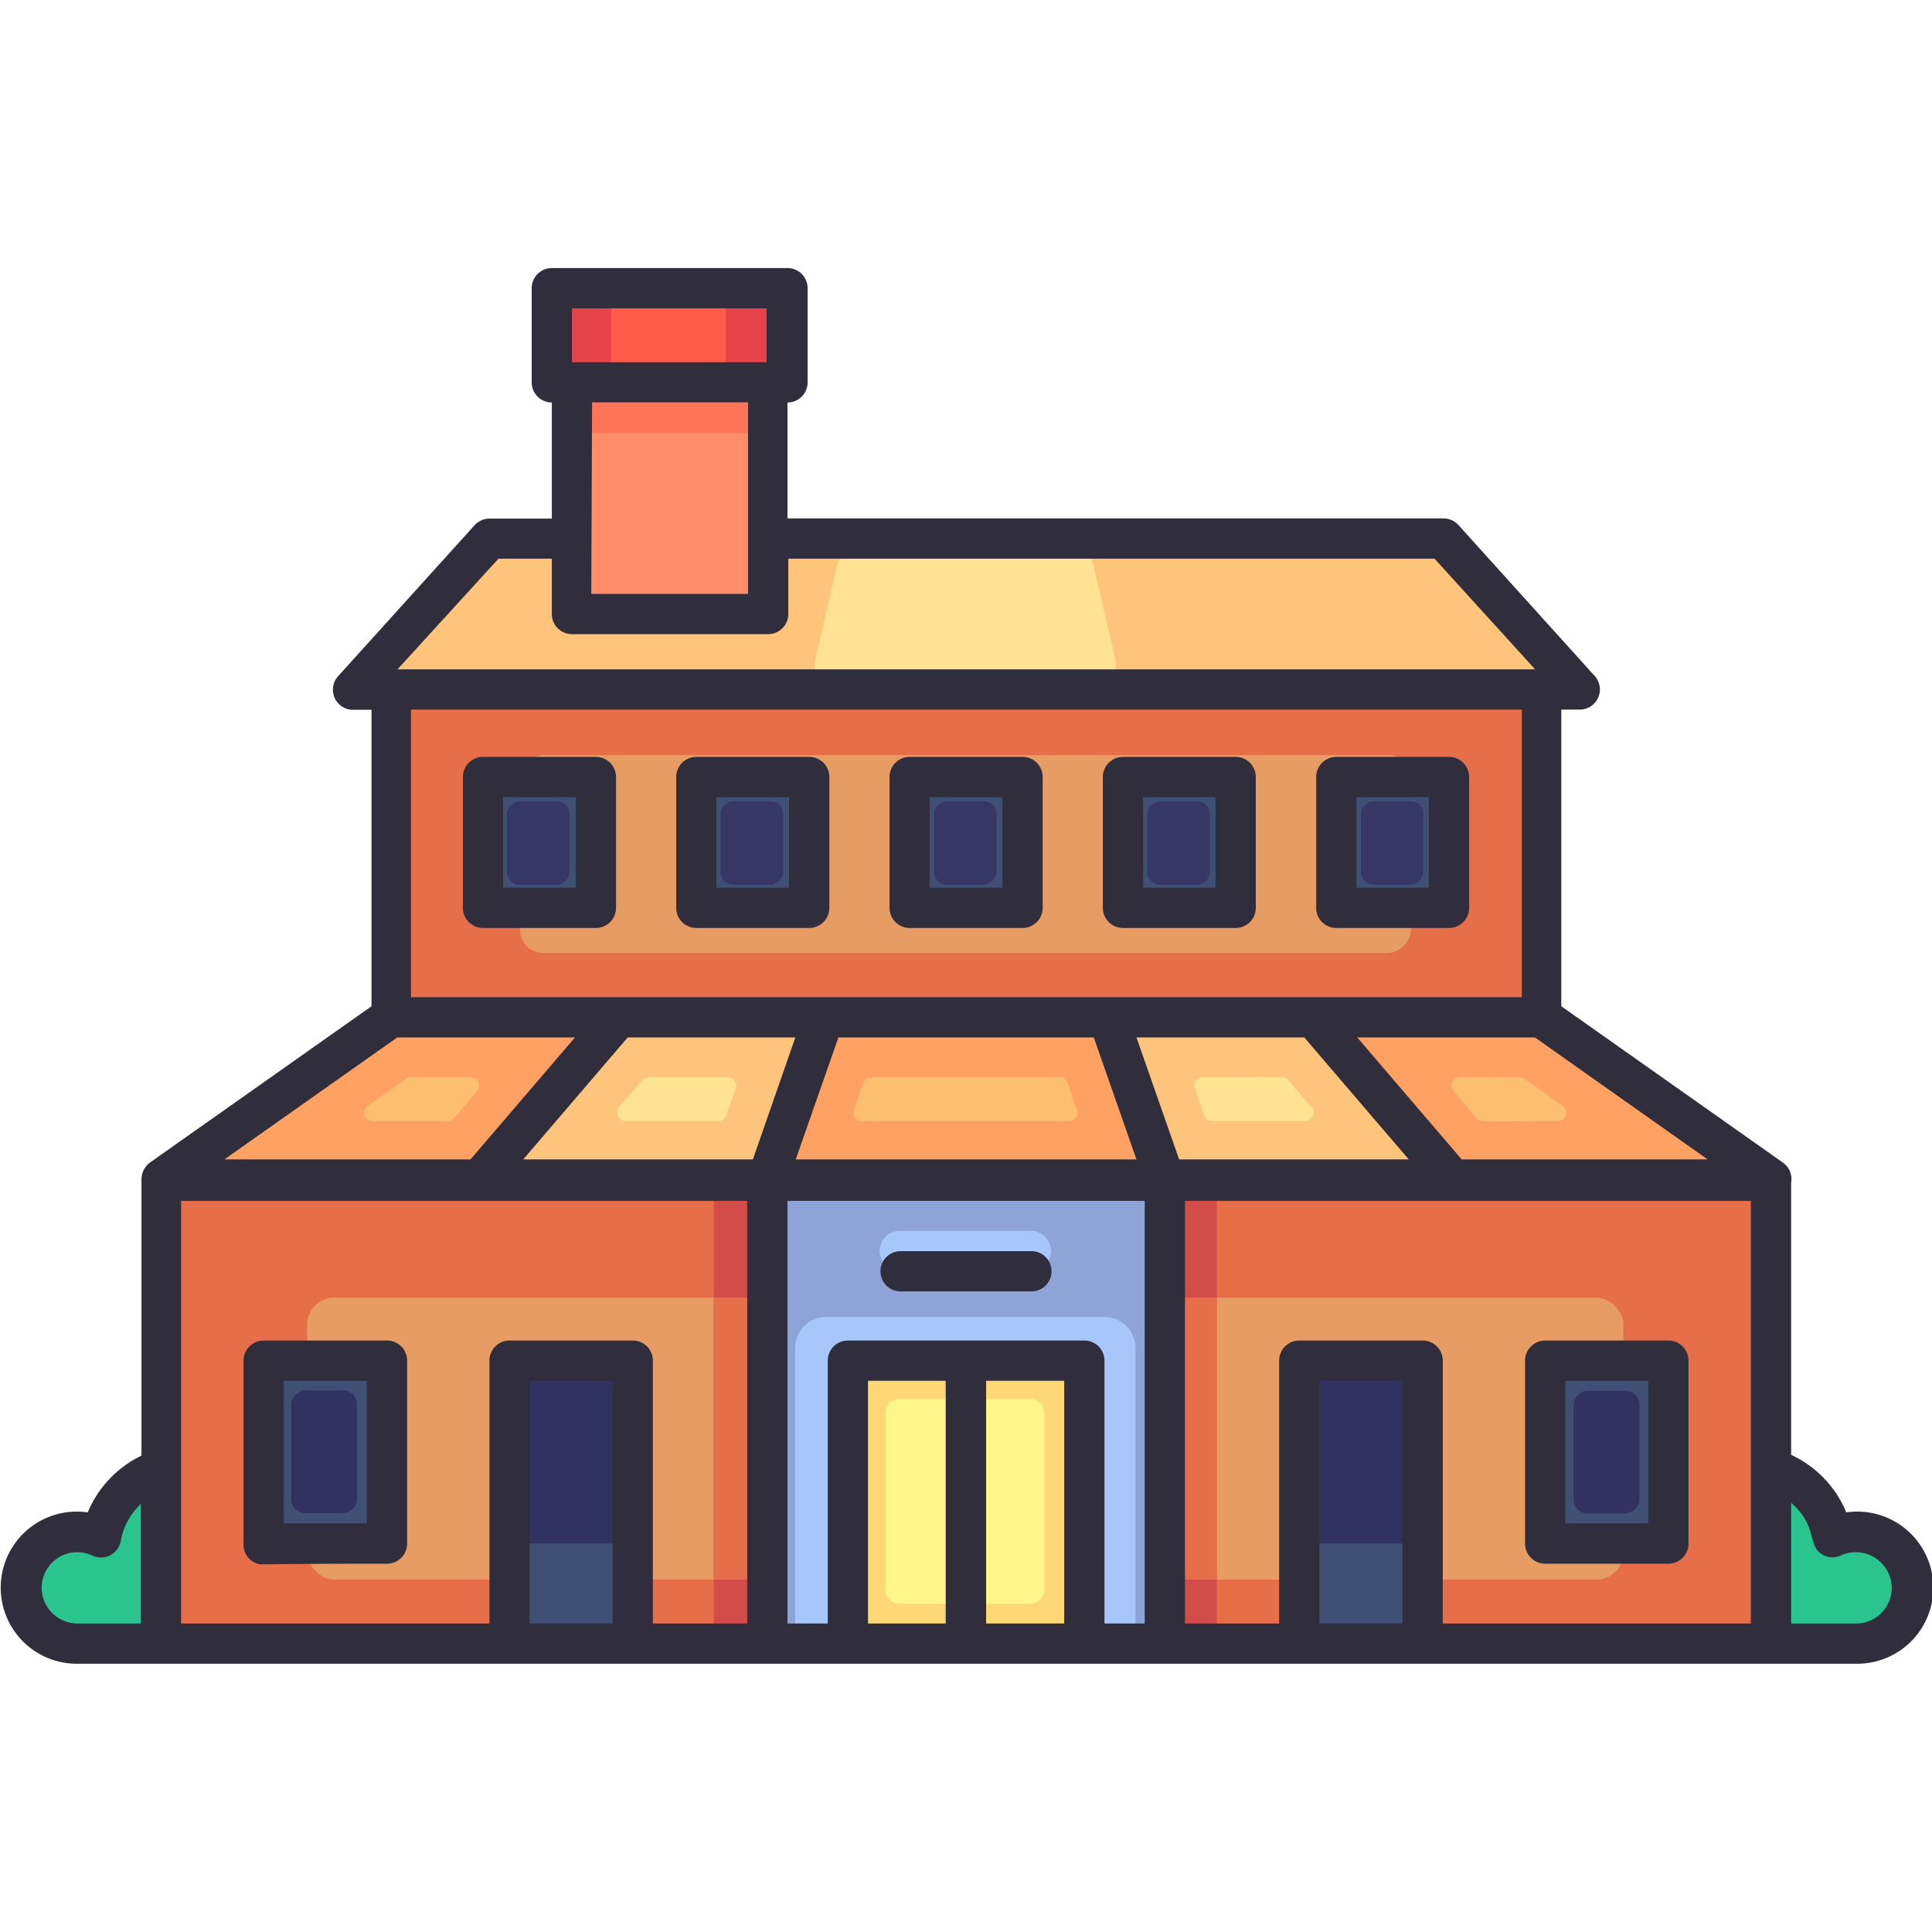 <svg xmlns="http://www.w3.org/2000/svg"  viewBox="0 0 96 96" width="50px" height="50px"><rect width="57.2" height="16.3" x="19.37" y="34.28" fill="#e66f49"/><rect width="9.83" height="44.26" x="43.05" y="20.3" fill="#e69c62" rx="1.13" transform="rotate(90 47.965 42.435)"/><path fill="#2ac58f" d="M9.3,72.77a4.45,4.45,0,0,0-4.37,3.6,2.78,2.78,0,1,0-1.15,5.3H9.3a4.45,4.45,0,0,0,0-8.9Z"/><path fill="#2ac58f" d="M86.7,72.77a4.45,4.45,0,0,1,4.37,3.6,2.78,2.78,0,1,1,1.15,5.3H86.7a4.45,4.45,0,1,1,0-8.9Z"/><polygon fill="#ffc47b" points="78.49 34.28 17.44 34.28 24.23 26.77 71.7 26.77 78.49 34.28"/><path fill="#ffe294" d="M54.21,34.28H41.72a1.24,1.24,0,0,1-1.21-1.52l1.05-4.52a1.89,1.89,0,0,1,1.84-1.47h9.13a1.89,1.89,0,0,1,1.84,1.47l1.05,4.52A1.24,1.24,0,0,1,54.21,34.28Z"/><rect width="80.06" height="23.02" x="7.94" y="58.65" fill="#e66f49"/><rect width="65.41" height="14.01" x="15.26" y="64.48" fill="#e69c62" rx="1.35"/><rect width="24.99" height="23.02" x="35.47" y="58.65" fill="#d24c49"/><rect width="24.99" height="14.01" x="35.47" y="64.48" fill="#e66f49"/><polygon fill="#ffa162" points="19.36 50.58 30.68 50.58 23.78 58.65 7.94 58.65 19.36 50.58"/><path fill="#ffbf71" d="M18.29,54.94c2-1.41,1.95-1.42,2.14-1.42h2.95a.42.42,0,0,1,.32.7c-1.23,1.44-1.21,1.49-1.47,1.49h-3.7A.42.42,0,0,1,18.29,54.94Z"/><polygon fill="#ffa162" points="87.99 58.65 72.15 58.65 65.24 50.58 76.57 50.58 87.99 58.65"/><path fill="#ffbf71" d="M73.37,55.56l-1.14-1.34a.42.42,0,0,1,.32-.7c3.18,0,3,0,3.2.08l1.89,1.34a.42.42,0,0,1-.24.77C73.45,55.71,73.55,55.77,73.37,55.56Z"/><polygon fill="#ffc47b" points="30.68 50.58 40.9 50.58 38.08 58.65 23.78 58.65 30.68 50.58"/><path fill="#ffe294" d="M30.76,55C32,53.57,32,53.52,32.23,53.52h3.93a.43.43,0,0,1,.4.57l-.47,1.34a.42.42,0,0,1-.4.28h-4.6A.43.43,0,0,1,30.76,55Z"/><polygon fill="#ffc47b" points="72.15 58.65 57.84 58.65 55.03 50.58 65.24 50.58 72.15 58.65"/><path fill="#ffe294" d="M59.83,55.42l-.46-1.33a.42.42,0,0,1,.4-.57c4.2,0,4.07-.06,4.24.15L65.16,55a.42.42,0,0,1-.32.7H60.23A.43.43,0,0,1,59.83,55.42Z"/><polygon fill="#ffa162" points="57.85 58.65 38.08 58.65 40.91 50.58 55.03 50.58 57.85 58.65"/><path fill="#ffbf71" d="M42.42,55.15l.47-1.34a.43.43,0,0,1,.4-.29h9.35a.43.43,0,0,1,.4.29l.47,1.34a.42.42,0,0,1-.4.56H42.82A.43.43,0,0,1,42.42,55.15Z"/><rect width="19.76" height="23.02" x="38.08" y="58.65" fill="#8ea4d7"/><path fill="#a7c7fa" d="M41.06,65.44H54.88A1.54,1.54,0,0,1,56.42,67V81.67a0,0,0,0,1,0,0H39.51a0,0,0,0,1,0,0V67A1.54,1.54,0,0,1,41.06,65.44Z"/><path fill="#ffd876" d="M53.85,68.33V81.67H42.08V68.33a.74.74,0,0,1,.74-.74H53.11A.74.74,0,0,1,53.85,68.33Z"/><path fill="#fff68a" d="M51.89,70.23V79a.7.7,0,0,1-.68.69H44.72A.7.7,0,0,1,44,79v-8.8a.69.69,0,0,1,.68-.68h6.49A.69.69,0,0,1,51.89,70.23Z"/><rect width="2" height="14.08" x="46.96" y="67.59" fill="#ff9767"/><rect width="2" height="10.16" x="46.97" y="69.55" fill="#ffba80"/><rect width="6.13" height="14.07" x="25.26" y="67.6" fill="#405075"/><rect width="6.13" height="9.1" x="13.04" y="67.6" fill="#405075" rx=".93"/><rect width="6.13" height="9.1" x="76.76" y="67.6" fill="#405075" rx=".93"/><rect width="6.1" height="3.27" x="13.06" y="70.51" fill="#313261" rx=".69" transform="rotate(-90 16.105 72.145)"/><rect width="6.1" height="3.27" x="76.77" y="70.51" fill="#313261" rx=".69" transform="rotate(-90 79.825 72.145)"/><rect width="5.61" height="6.5" x="23.95" y="38.64" fill="#405075" rx=".91"/><rect width="4.14" height="3.11" x="24.68" y="40.33" fill="#363766" rx=".62" transform="rotate(-90 26.75 41.89)"/><rect width="5.61" height="6.5" x="34.55" y="38.64" fill="#405075" rx=".91"/><rect width="5.61" height="6.5" x="45.16" y="38.64" fill="#405075" rx=".91"/><rect width="5.61" height="6.5" x="55.77" y="38.64" fill="#405075" rx=".91"/><rect width="5.61" height="6.5" x="66.37" y="38.64" fill="#405075" rx=".91"/><rect width="4.14" height="3.11" x="35.29" y="40.33" fill="#363766" rx=".62" transform="rotate(-90 37.36 41.89)"/><rect width="4.14" height="3.11" x="45.9" y="40.33" fill="#363766" rx=".62" transform="rotate(-90 47.97 41.89)"/><rect width="4.14" height="3.11" x="56.5" y="40.33" fill="#363766" rx=".62" transform="rotate(-90 58.57 41.89)"/><rect width="4.14" height="3.11" x="67.11" y="40.33" fill="#363766" rx=".62" transform="rotate(-90 69.18 41.89)"/><rect width="6.13" height="14.07" x="64.54" y="67.6" fill="#405075"/><rect width="6.13" height="9.1" x="25.26" y="67.6" fill="#313261"/><rect width="6.13" height="9.1" x="64.54" y="67.6" fill="#313261"/><path fill="#a7c7fa" d="M51.22,63.16H44.71a1,1,0,0,1,0-2h6.51a1,1,0,0,1,0,2Z"/><path fill="#ff8d6c" d="M28.33,19h9.75a0,0,0,0,1,0,0V29.62a.91.91,0,0,1-.91.91H29.24a.91.91,0,0,1-.91-.91V19A0,0,0,0,1,28.33,19Z"/><rect width="9.75" height="2.51" x="28.33" y="19" fill="#ff7458"/><rect width="11.67" height="4.67" x="27.37" y="14.33" fill="#e64249" rx=".57"/><rect width="5.68" height="4.67" x="30.37" y="14.33" fill="#ff5b49" rx=".57"/><path fill="#302d3d" d="M91.74,75.15A5.43,5.43,0,0,0,89,72.29V58.76a1,1,0,0,0-.42-1L77.58,50V35.26h.92a1,1,0,0,0,.74-1.67l-6.77-7.5a1,1,0,0,0-.74-.33H39.13V20a1,1,0,0,0,1-1V14.32a1,1,0,0,0-1-1H27.42a1,1,0,0,0-1,1V19a1,1,0,0,0,1,1v5.77h-3.1a1,1,0,0,0-.74.33l-6.78,7.5a1,1,0,0,0,.74,1.67h.92V50l-11,7.76a1.05,1.05,0,0,0-.43.88V72.33a5.45,5.45,0,0,0-2.67,2.82,3.78,3.78,0,1,0-.48,7.52H92.23a3.78,3.78,0,1,0-.49-7.52ZM58.59,57.61l-2.12-6.06h8.34L70,57.61Zm-2.12,0H39.54l2.12-6.06H54.35Zm-19.06,0H26l5.19-6.06h8.33Zm47.44,0H72.63l-5.19-6.06h8.83ZM28.42,15.32h9.67V18H28.42Zm1,4.67h7.75v9.52H29.38Zm-4.65,7.77h2.65v2.75a1,1,0,0,0,1,1h9.75a1,1,0,0,0,1-1V27.76H71.28l5,5.5H19.75Zm50.85,7.5V49.55H20.42V35.26ZM19.74,51.55h8.83l-5.19,6.06H11.15ZM2.07,78.9a1.77,1.77,0,0,1,2.51-1.61A1,1,0,0,0,6,76.57a3.3,3.3,0,0,1,1-1.84v5.94H3.85A1.78,1.78,0,0,1,2.07,78.9ZM9,80.67v-21H37.13v21H32.44V67.61a1,1,0,0,0-1-1H25.32a1,1,0,0,0-1,1V80.67Zm17.32,0V68.61h4.12V80.67Zm16.81,0V68.61H47V80.67Zm5.87,0V68.61h3.88V80.67Zm5.88,0V67.61a1,1,0,0,0-1-1H42.13a1,1,0,0,0-1,1V80.67h-2v-21H56.88v21Zm10.68,0V68.61h4.13V80.67Zm6.13,0V67.61a1,1,0,0,0-1-1H64.56a1,1,0,0,0-1,1V80.67H58.88v-21H87v21Zm20.54,0H89v-6c1.38,1.21.75,2.18,1.62,2.61a1,1,0,0,0,.87,0A1.79,1.79,0,0,1,94,78.9,1.77,1.77,0,0,1,92.23,80.67Z"/><path fill="#302d3d" d="M19.23,66.61H13.1a1,1,0,0,0-1,1V76.7a1,1,0,0,0,.69,1c.24.07-.3,0,6.44,0a1,1,0,0,0,1-1V67.61A1,1,0,0,0,19.23,66.61Zm-1,9.09H14.1V68.61h4.13Z"/><path fill="#302d3d" d="M24,46.11h5.61a1,1,0,0,0,1-1v-6.5a1,1,0,0,0-1-1H24a1,1,0,0,0-1,1v6.5A1,1,0,0,0,24,46.11Zm1-6.5h3.61v4.5H25Z"/><path fill="#302d3d" d="M34.6,46.11h5.61a1,1,0,0,0,1-1v-6.5a1,1,0,0,0-1-1H34.6a1,1,0,0,0-1,1v6.5A1,1,0,0,0,34.6,46.11Zm1-6.5h3.61v4.5H35.6Z"/><path fill="#302d3d" d="M45.2,46.11h5.61a1,1,0,0,0,1-1v-6.5a1,1,0,0,0-1-1H45.2a1,1,0,0,0-1,1v6.5A1,1,0,0,0,45.2,46.11Zm1-6.5h3.61v4.5H46.2Z"/><path fill="#302d3d" d="M55.8,46.11h5.6a1,1,0,0,0,1-1v-6.5a1,1,0,0,0-1-1H55.8a1,1,0,0,0-1,1v6.5A1,1,0,0,0,55.8,46.11Zm1-6.5h3.6v4.5H56.8Z"/><path fill="#302d3d" d="M66.4,46.11H72a1,1,0,0,0,1-1v-6.5a1,1,0,0,0-1-1H66.4a1,1,0,0,0-1,1v6.5A1,1,0,0,0,66.4,46.11Zm1-6.5H71v4.5H67.4Z"/><path fill="#302d3d" d="M82.9,66.61H76.78a1,1,0,0,0-1,1V76.7a1,1,0,0,0,1,1H82.9a1,1,0,0,0,1-1V67.61A1,1,0,0,0,82.9,66.61Zm-1,9.09H77.78V68.61H81.9Z"/><path fill="#302d3d" d="M51.25,62.17h-6.5a1,1,0,0,0,0,2h6.5a1,1,0,0,0,0-2Z"/></svg>